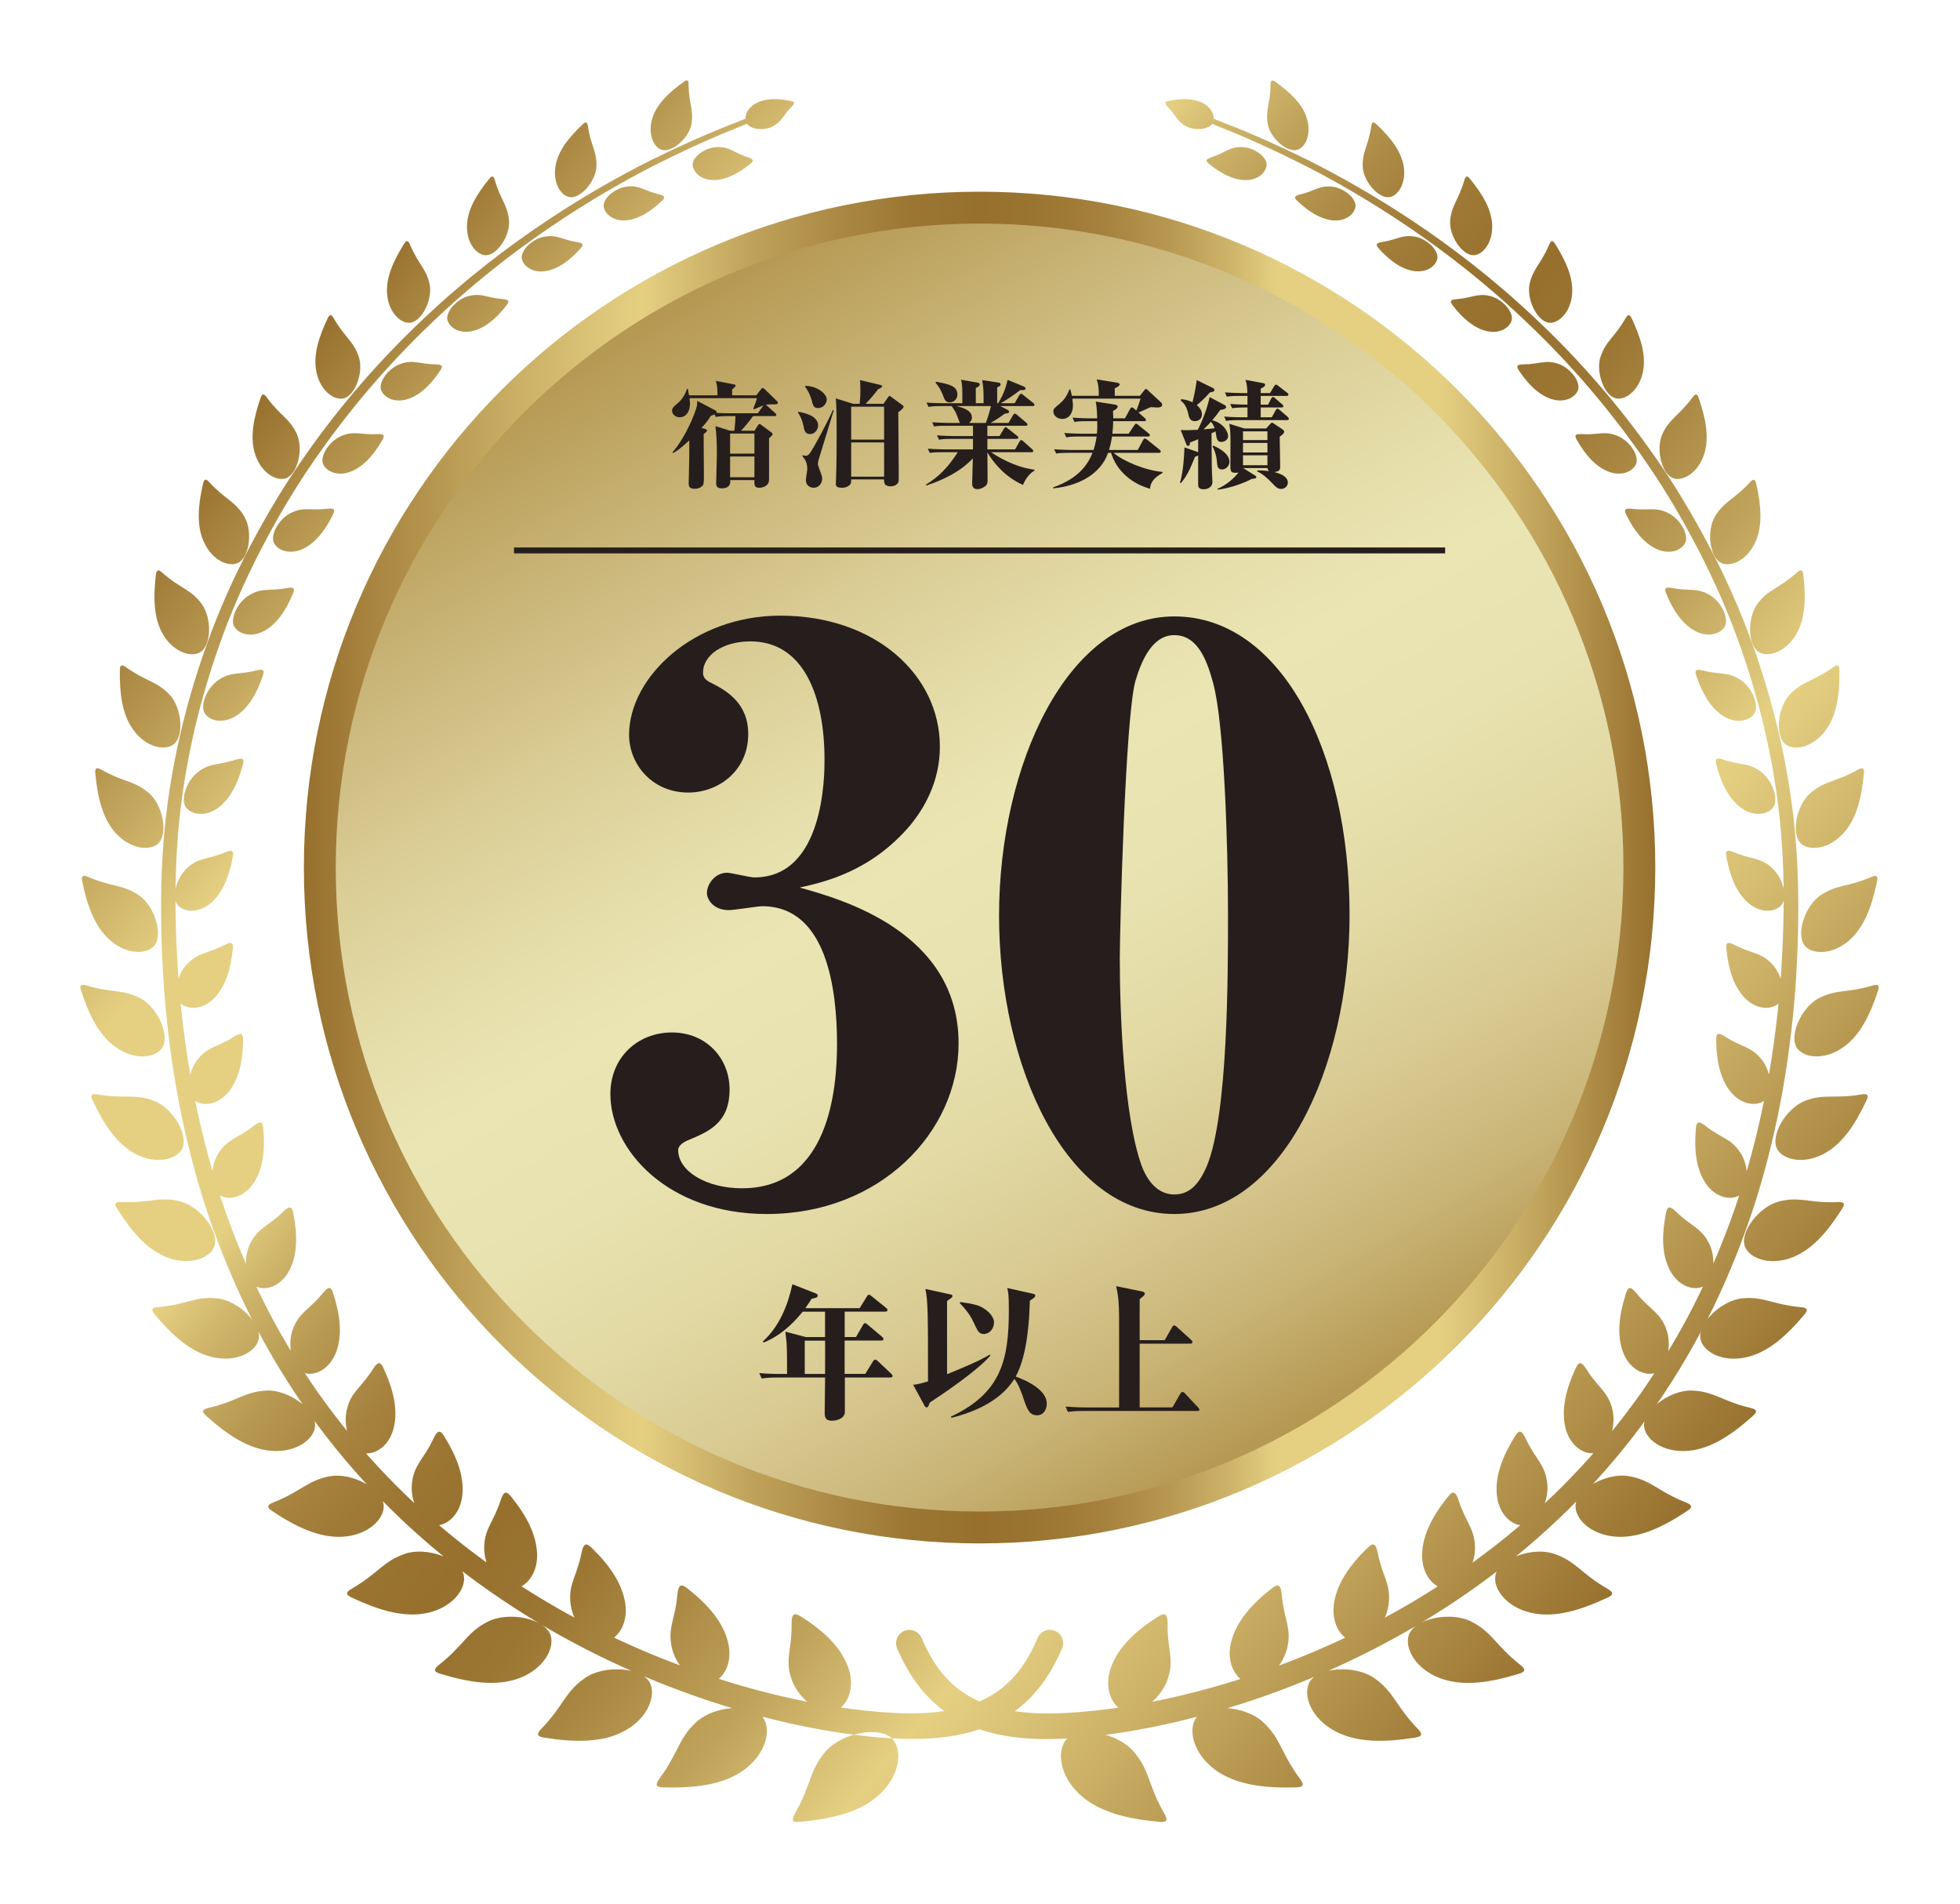<svg viewBox="0 0 332.16 322.56" xmlns="http://www.w3.org/2000/svg" xmlns:xlink="http://www.w3.org/1999/xlink"><linearGradient id="a" gradientUnits="userSpaceOnUse" x1="283.76" x2="48.84" y1="252.46" y2="55.34"><stop offset="0" stop-color="#97702e"/><stop offset=".16" stop-color="#cbb066"/><stop offset=".25" stop-color="#e5d082"/><stop offset=".26" stop-color="#e0ca7d"/><stop offset=".33" stop-color="#c0a35b"/><stop offset=".4" stop-color="#a98742"/><stop offset=".45" stop-color="#9b7633"/><stop offset=".5" stop-color="#97702e"/><stop offset=".54" stop-color="#9a7431"/><stop offset=".59" stop-color="#a5813d"/><stop offset=".64" stop-color="#b79851"/><stop offset=".69" stop-color="#d0b76c"/><stop offset=".72" stop-color="#e5d082"/><stop offset=".84" stop-color="#e5d082"/><stop offset="1" stop-color="#97702e"/></linearGradient><filter id="b" filterUnits="userSpaceOnUse" height="322.56" width="332.16" x="0" y="0"><feOffset dx="0" dy="6.3"/><feGaussianBlur result="blur" stdDeviation="4.5"/><feFlood flood-color="#775a2d" flood-opacity=".3"/><feComposite in2="blur" operator="in"/><feComposite in="SourceGraphic"/></filter><linearGradient id="c" gradientUnits="userSpaceOnUse" x1="221.93" x2="110.1" y1="243.84" y2="50.14"><stop offset="0" stop-color="#b3954e"/><stop offset=".02" stop-color="#b69954"/><stop offset=".11" stop-color="#c9b476"/><stop offset=".21" stop-color="#d8c991"/><stop offset=".32" stop-color="#e2d9a4"/><stop offset=".42" stop-color="#e8e2b0"/><stop offset=".53" stop-color="#ebe5b4"/><stop offset=".6" stop-color="#e6dfac"/><stop offset=".72" stop-color="#dbce97"/><stop offset=".86" stop-color="#c8b375"/><stop offset="1" stop-color="#b3954e"/></linearGradient><linearGradient id="d" x1="51.5" x2="280.52" xlink:href="#a" y1="146.99" y2="146.99"/><path d="m151.37 288.48c1.55 1.89 1.14 6.04-2.33 9.26-3.3 3.05-8.16 4.16-13.56 4.64-1.29.12-1.37-.36-.76-1.42 2.81-4.92 2.4-7.24 5.2-10.5 2.79-3.26 9.46-4.44 11.46-1.98zm-9.86-4.87c2.06-.83 3.52-3.85 2.21-7.47-1.23-3.36-4.11-6.08-7.73-8.39-1.1-.7-1.88-1.12-1.84 1.24.07 4.21-1.23 5.91.06 9.41 1.3 3.5 5.24 6.04 7.3 5.2zm-23.49 1.84c-3.1 2.85-2.97 5.15-6.27 9.61-.71.97-.69 1.44.58 1.47 5.3.15 10.16-.36 13.73-2.94 3.75-2.73 4.63-6.72 3.35-8.74-1.67-2.63-8.29-2.25-11.38.6zm2.47-6.58c2.08-.6 3.79-3.38 2.87-7.01-.86-3.37-3.39-6.29-6.67-8.88-1-.79-1.71-1.27-1.91 1.02-.34 4.09-1.76 5.6-.86 9.12.91 3.52 4.48 6.36 6.56 5.75zm-21.42-.82c-3.37 2.37-3.54 4.62-7.31 8.54-.81.85-.85 1.31.37 1.5 5.13.82 9.92.94 13.7-1.12 3.99-2.18 5.35-5.94 4.35-8.06-1.29-2.76-7.76-3.23-11.13-.86zm3.38-6.14c2.07-.36 4.03-2.87 3.52-6.47-.47-3.35-2.6-6.45-5.5-9.3-.88-.87-1.52-1.41-1.95.78-.76 3.92-2.31 5.23-1.8 8.73s3.65 6.63 5.73 6.26zm-19.81-3.44c-3.59 1.85-4.05 4.01-8.23 7.29-.9.71-1 1.15.16 1.51 4.87 1.49 9.49 2.24 13.44.76 4.16-1.58 5.99-5.04 5.31-7.23-.88-2.85-7.09-4.18-10.67-2.33zm4.24-5.55c2.04-.11 4.22-2.31 4.14-5.85-.07-3.29-1.78-6.52-4.25-9.61-.75-.94-1.31-1.54-1.97.54-1.18 3.69-2.82 4.78-2.74 8.22.09 3.44 2.77 6.82 4.82 6.7zm-18.27-5.95c-3.73 1.28-4.49 3.31-9 5.9-.97.56-1.13.98-.05 1.48 4.5 2.12 8.87 3.51 12.9 2.62 4.25-.94 6.5-4.04 6.16-6.25-.45-2.88-6.28-5.04-10.01-3.76zm5.05-4.81c1.98.13 4.34-1.73 4.69-5.15.32-3.18-.94-6.51-2.96-9.78-.61-1-1.08-1.64-1.97.28-1.58 3.42-3.29 4.28-3.62 7.61-.32 3.33 1.86 6.91 3.86 7.04zm-17.77-8.34c-3.8.71-4.82 2.56-9.55 4.43-1.02.41-1.23.78-.27 1.43 4.05 2.7 8.08 4.66 12.11 4.38 4.25-.3 6.87-2.97 6.85-5.17-.02-2.85-5.35-5.78-9.14-5.06zm5.73-3.93c1.9.37 4.39-1.14 5.14-4.41.69-3.03-.13-6.39-1.68-9.78-.47-1.04-.84-1.71-1.93.04-1.94 3.11-3.69 3.73-4.4 6.9s.97 6.89 2.87 7.25zm-16.37-10.59c-3.77.15-5.02 1.8-9.86 2.93-1.05.25-1.3.58-.46 1.34 3.54 3.18 7.16 5.65 11.09 5.95 4.15.31 7.07-1.9 7.36-4.03.39-2.76-4.36-6.34-8.13-6.19zm6.28-2.98c1.79.58 4.37-.59 5.48-3.65 1.02-2.84.62-6.18-.48-9.64-.33-1.05-.61-1.75-1.87-.19-2.23 2.78-4 3.17-5.06 6.15-1.06 2.97.13 6.76 1.92 7.33zm-14.75-12.65c-3.67-.37-5.1 1.05-9.94 1.49-1.05.09-1.34.38-.63 1.23 2.98 3.56 6.15 6.44 9.91 7.27 3.97.87 7.09-.87 7.67-2.89.75-2.62-3.35-6.73-7.01-7.1zm6.65-1.98c1.66.76 4.29-.08 5.69-2.91 1.3-2.63 1.29-5.89.61-9.35-.2-1.05-.4-1.75-1.78-.39-2.46 2.43-4.21 2.61-5.56 5.37-1.35 2.75-.63 6.53 1.04 7.29zm-13.01-14.47c-3.5-.84-5.07.35-9.81.14-1.02-.04-1.35.2-.77 1.11 2.42 3.83 5.1 7.04 8.64 8.33 3.73 1.36 6.98.08 7.8-1.8 1.07-2.44-2.36-6.95-5.86-7.79zm6.85-.98c1.53.9 4.15.36 5.8-2.22 1.53-2.41 1.86-5.56 1.56-8.97-.09-1.04-.2-1.74-1.68-.56-2.63 2.09-4.33 2.09-5.93 4.6-1.59 2.52-1.29 6.25.25 7.15zm-11.18-16.04c-3.28-1.24-4.95-.29-9.52-1.07-.99-.17-1.33.02-.88.98 1.87 4.01 4.07 7.44 7.33 9.13 3.44 1.78 6.75.94 7.77-.78 1.33-2.23-1.43-7.02-4.71-8.26zm6.92-.02c1.39 1.02 3.97.75 5.82-1.59 1.71-2.18 2.31-5.2 2.36-8.52.01-1.01-.03-1.7-1.57-.7-2.74 1.77-4.39 1.6-6.17 3.89-1.78 2.28-1.84 5.91-.44 6.93zm-9.21-17.34c-3.04-1.58-4.76-.86-9.09-2.15-.94-.28-1.29-.13-.97.85 1.34 4.1 3.07 7.68 6.03 9.69 3.13 2.12 6.42 1.7 7.61.16 1.55-2-.56-6.96-3.59-8.55zm6.85.9c1.26 1.1 3.78 1.07 5.76-1.04 1.84-1.96 2.69-4.83 3.02-8.04.1-.98.12-1.65-1.46-.82-2.8 1.47-4.38 1.17-6.3 3.23-1.92 2.05-2.29 5.56-1.03 6.66zm-7.13-18.36c-2.76-1.87-4.52-1.36-8.56-3.09-.87-.37-1.23-.27-1.03.71.85 4.12 2.13 7.78 4.77 10.05 2.79 2.4 6.03 2.36 7.35.99 1.72-1.76.22-6.8-2.53-8.67zm6.68 1.75c1.13 1.17 3.57 1.33 5.66-.55 1.93-1.75 2.98-4.46 3.56-7.54.17-.93.24-1.58-1.34-.9-2.83 1.21-4.34.79-6.36 2.63s-2.66 5.2-1.52 6.37zm-5.02-19.1c-2.48-2.1-4.23-1.79-7.96-3.9-.81-.45-1.16-.39-1.07.58.38 4.08 1.23 7.75 3.55 10.24 2.45 2.62 5.59 2.92 7.02 1.74 1.85-1.53.94-6.56-1.53-8.67zm6.41 2.55c1.01 1.21 3.37 1.55 5.52-.12 2-1.56 3.22-4.11 4-7.05.23-.89.35-1.51-1.24-.97-2.83.96-4.26.45-6.35 2.08-2.08 1.63-2.95 4.85-1.94 6.06zm-2.88-19.21c-2.18-2.29-3.91-2.17-7.3-4.59-.73-.52-1.08-.5-1.1.45-.05 3.99.39 7.63 2.38 10.27 2.1 2.79 5.11 3.4 6.61 2.41 1.95-1.29 1.58-6.25-.59-8.55zm6.05 3.28c.9 1.25 3.16 1.73 5.37.26 2.05-1.38 3.4-3.76 4.36-6.57.29-.85.44-1.44-1.14-1.03-2.81.74-4.16.15-6.3 1.59-2.13 1.44-3.19 4.5-2.29 5.75zm-.64-18.72c-1.87-2.44-3.55-2.5-6.59-5.18-.66-.58-1-.6-1.11.33-.46 3.85-.4 7.42 1.25 10.18 1.75 2.91 4.59 3.82 6.15 3.01 2.02-1.05 2.17-5.89.3-8.32zm5.62 3.98c.79 1.27 2.95 1.88 5.19.6 2.08-1.21 3.54-3.44 4.65-6.09.33-.8.53-1.37-1.04-1.07-2.78.54-4.05-.12-6.22 1.14-2.16 1.26-3.39 4.16-2.59 5.43zm1.61-18.79c-1.56-2.55-3.18-2.78-5.84-5.68-.57-.63-.9-.68-1.1.2-.84 3.67-1.15 7.13.17 9.96 1.39 2.99 4.04 4.16 5.63 3.53 2.06-.8 2.7-5.47 1.14-8.01zm5.1 4.61c.69 1.28 2.75 2.02 5.01.91 2.09-1.04 3.65-3.11 4.9-5.63.38-.76.6-1.3-.94-1.11-2.73.35-3.93-.38-6.11.71s-3.56 3.83-2.86 5.11zm3.82-18.57c-1.24-2.62-2.78-3.01-5.04-6.1-.49-.67-.8-.75-1.08.08-1.19 3.46-1.85 6.76-.88 9.63 1.03 3.04 3.47 4.44 5.06 4 2.07-.56 3.18-4.99 1.94-7.61zm4.5 5.19c.59 1.29 2.55 2.14 4.81 1.2 2.1-.88 3.75-2.8 5.13-5.16.41-.71.66-1.23-.84-1.14-2.68.17-3.79-.62-5.99.31-2.19.92-3.7 3.5-3.11 4.79zm6.01-18.26c-.91-2.66-2.35-3.21-4.2-6.42-.4-.69-.69-.81-1.05-.04-1.52 3.2-2.52 6.31-1.89 9.19.66 3.04 2.86 4.65 4.45 4.41 2.06-.32 3.61-4.47 2.7-7.13zm3.82 5.71c.49 1.29 2.34 2.25 4.6 1.48 2.11-.72 3.84-2.48 5.33-4.69.45-.67.73-1.15-.75-1.16-2.62-.01-3.65-.85-5.85-.09-2.19.75-3.83 3.16-3.34 4.46zm8.2-17.97c-.58-2.66-1.9-3.35-3.31-6.66-.3-.71-.57-.86-1.01-.16-1.83 2.91-3.14 5.79-2.87 8.63.29 3 2.23 4.8 3.78 4.75 2.02-.07 3.98-3.89 3.41-6.56zm3.05 6.16c.39 1.29 2.13 2.35 4.38 1.76 2.1-.56 3.91-2.15 5.52-4.21.48-.62.79-1.07-.65-1.18-2.55-.19-3.5-1.08-5.7-.49-2.18.58-3.95 2.82-3.56 4.12zm10.41-16.95c-.24-2.63-1.42-3.45-2.39-6.79-.21-.72-.45-.89-.95-.27-2.1 2.58-3.71 5.19-3.78 7.95-.08 2.92 1.56 4.88 3.06 5.01 1.95.17 4.29-3.26 4.06-5.89zm2.18 6.53c.29 1.29 1.91 2.45 4.15 2.04 2.1-.39 3.98-1.82 5.69-3.71.52-.57.85-.99-.55-1.2-2.48-.37-3.34-1.31-5.52-.89-2.18.41-4.06 2.47-3.77 3.76zm12.64-15.63c.11-2.55-.93-3.48-1.44-6.81-.11-.72-.32-.91-.88-.38-2.34 2.21-4.21 4.51-4.63 7.14-.44 2.79.89 4.88 2.31 5.19 1.84.41 4.52-2.59 4.63-5.14zm1.23 6.77c.18 1.28 1.68 2.54 3.9 2.31 2.08-.22 4.03-1.47 5.86-3.19.55-.51.9-.9-.44-1.22-2.39-.56-3.17-1.54-5.34-1.3-2.16.23-4.16 2.1-3.98 3.39zm14.86-13.97c.43-2.42-.44-3.45-.48-6.71 0-.7-.18-.91-.79-.48-2.53 1.8-4.62 3.76-5.36 6.23-.79 2.61.21 4.78 1.53 5.27 1.71.63 4.66-1.89 5.1-4.31zm.22 6.88c.07 1.28 1.43 2.63 3.64 2.59 2.05-.05 4.07-1.11 6-2.65.58-.46.96-.81-.34-1.23-2.3-.74-2.98-1.76-5.13-1.71-2.14.05-4.25 1.72-4.17 3zm13.48-6.46c1.65-.8 1.76-1.85 3.23-3.31.82-.83.4-.95-.23-1.07-2.07-.42-4.02-.44-5.6.34-1.7.83-2.21 2.4-1.77 3.4.45 1 2.71 1.44 4.36.65zm-3.7-1.19c-.09-.23-.36-.35-.59-.25 0 0-1.5.59-4.32 1.71-2.81 1.14-6.91 2.92-11.99 5.43-5.07 2.55-11.1 5.91-17.67 10.29-6.57 4.39-13.7 9.81-20.77 16.51-7.1 6.66-14.14 14.6-20.51 23.79-3.21 4.57-6.15 9.52-8.89 14.71-2.73 5.19-5.21 10.68-7.28 16.42-4.15 11.47-6.96 23.92-7.64 36.76-.35 6.43-.25 12.85.12 19.34.39 6.47 1.12 12.95 2.24 19.37 1.13 6.42 2.65 12.78 4.6 18.98 1.97 6.2 4.36 12.24 7.16 18.04s6.06 11.32 9.63 16.53c3.61 5.18 7.54 10.06 11.77 14.52 8.42 8.96 17.91 16.28 27.52 22.12 9.63 5.84 19.42 10.17 28.71 13.33 9.31 3.16 18.14 5.14 26.12 6.13 2 .24 3.94.42 5.83.53.93.05 1.9.09 2.78.1.95 0 1.86 0 2.75-.04 3.57-.15 6.92-.73 9.84-1.8 2.92-1.06 5.35-2.65 7.16-4.31 1.82-1.66 3.04-3.35 3.92-4.74.88-1.4 1.43-2.52 1.79-3.27.34-.76.52-1.15.52-1.15.51-1.15 0-2.48-1.14-2.98-1.13-.51-2.46 0-2.97 1.13l-.03.08s-.15.34-.45 1.01c-.3.66-.78 1.63-1.51 2.8-1.44 2.32-4.01 5.52-8.82 7.3-2.39.89-5.27 1.43-8.51 1.58-.82.04-1.64.05-2.47.05-.9 0-1.73-.03-2.64-.08-1.78-.09-3.64-.24-5.55-.46-7.66-.88-16.27-2.72-25.35-5.72-9.07-3-18.64-7.13-28.06-12.73-9.41-5.6-18.69-12.64-26.96-21.27-4.15-4.3-8.01-9.01-11.58-14.02-3.52-5.04-6.75-10.39-9.53-16.02s-5.18-11.52-7.16-17.57c-1.96-6.06-3.51-12.28-4.68-18.58-1.16-6.3-1.94-12.67-2.38-19.05-.43-6.35-.58-12.77-.29-19.05.56-12.6 3.2-24.86 7.19-36.19 1.98-5.67 4.38-11.1 7.03-16.24 2.66-5.14 5.52-10.05 8.65-14.59 6.21-9.13 13.1-17.05 20.08-23.71 6.94-6.7 13.96-12.14 20.45-16.55s12.45-7.8 17.46-10.37c5.03-2.54 9.07-4.34 11.86-5.5 2.81-1.14 4.3-1.75 4.3-1.75.23-.09.34-.36.25-.59zm53.48 274.51c-1.55 1.89-1.14 6.03 2.34 9.26 3.3 3.05 8.16 4.16 13.56 4.64 1.29.11 1.37-.36.76-1.42-2.81-4.92-2.4-7.24-5.2-10.5-2.79-3.26-9.46-4.45-11.46-1.98zm17.16-10.08c1.29-3.51-.01-5.2.06-9.41.04-2.36-.74-1.94-1.84-1.24-3.62 2.31-6.51 5.04-7.73 8.39-1.32 3.62.14 6.63 2.21 7.47s6.01-1.7 7.3-5.2zm4.82 6.45c-1.28 2.02-.4 6 3.35 8.74 3.56 2.58 8.42 3.1 13.73 2.94 1.27-.04 1.29-.51.58-1.47-3.3-4.46-3.17-6.76-6.27-9.61-3.09-2.85-9.71-3.22-11.38-.6zm15.46-11.73c.91-3.52-.52-5.03-.86-9.12-.19-2.29-.91-1.81-1.91-1.02-3.28 2.59-5.81 5.51-6.67 8.88-.92 3.63.79 6.41 2.87 7.01 2.08.61 5.65-2.23 6.56-5.75zm3.74 5.79c-.99 2.12.36 5.88 4.35 8.06 3.79 2.06 8.57 1.94 13.7 1.12 1.23-.2 1.19-.65.37-1.5-3.77-3.91-3.94-6.16-7.31-8.54-3.36-2.37-9.84-1.9-11.13.86zm13.48-13.26c.5-3.5-1.04-4.81-1.8-8.73-.43-2.2-1.07-1.65-1.95-.78-2.9 2.85-5.03 5.95-5.5 9.3-.5 3.61 1.45 6.11 3.52 6.48 2.08.37 5.23-2.76 5.73-6.26zm3.41 5.15c-.67 2.19 1.15 5.65 5.31 7.23 3.95 1.49 8.57.73 13.43-.76 1.16-.36 1.06-.79.16-1.51-4.18-3.29-4.65-5.45-8.23-7.29-3.58-1.85-9.8-.52-10.67 2.33zm11.24-14.59c.08-3.44-1.55-4.53-2.74-8.22-.67-2.07-1.22-1.48-1.97-.53-2.47 3.09-4.18 6.32-4.25 9.61-.07 3.54 2.1 5.74 4.14 5.85 2.05.12 4.73-3.27 4.82-6.7zm3.45 4.52c-.34 2.22 1.91 5.31 6.16 6.25 4.03.88 8.4-.5 12.9-2.62 1.07-.51.92-.92-.06-1.48-4.51-2.6-5.27-4.62-9-5.91s-9.56.88-10.01 3.76zm8.81-15.61c-.33-3.33-2.04-4.19-3.62-7.61-.89-1.92-1.36-1.28-1.97-.28-2.02 3.27-3.28 6.6-2.96 9.78.35 3.43 2.71 5.29 4.69 5.15 1.99-.13 4.18-3.71 3.86-7.04zm4.78 3.77c-.02 2.2 2.6 4.87 6.85 5.17 4.03.28 8.05-1.68 12.11-4.38.97-.65.76-1.02-.27-1.43-4.73-1.87-5.75-3.72-9.55-4.43-3.79-.71-9.13 2.21-9.14 5.06zm6.28-16.26c-.72-3.17-2.47-3.79-4.4-6.9-1.09-1.74-1.46-1.07-1.93-.04-1.56 3.4-2.37 6.75-1.69 9.78.75 3.26 3.24 4.77 5.14 4.41 1.91-.36 3.58-4.08 2.88-7.25zm5.36 2.86c.29 2.13 3.2 4.34 7.36 4.03 3.93-.3 7.55-2.77 11.09-5.95.85-.76.59-1.09-.46-1.34-4.84-1.14-6.09-2.78-9.86-2.93-3.76-.15-8.51 3.43-8.13 6.19zm3.78-16.5c-1.06-2.98-2.82-3.37-5.06-6.15-1.26-1.55-1.54-.86-1.87.19-1.1 3.46-1.5 6.79-.48 9.64 1.1 3.06 3.69 4.22 5.48 3.65s2.98-4.36 1.92-7.33zm5.81 1.79c.57 2.02 3.69 3.76 7.67 2.89 3.77-.83 6.93-3.71 9.91-7.27.71-.85.42-1.14-.63-1.23-4.84-.44-6.27-1.86-9.94-1.49-3.66.37-7.76 4.48-7.01 7.1zm1.41-16.38c-1.35-2.75-3.1-2.94-5.56-5.37-1.39-1.36-1.58-.66-1.78.39-.68 3.46-.69 6.72.62 9.35 1.4 2.83 4.03 3.67 5.69 2.91 1.67-.75 2.39-4.54 1.04-7.29zm6.11.61c.82 1.88 4.06 3.15 7.8 1.8 3.53-1.29 6.22-4.49 8.64-8.33.58-.92.26-1.16-.77-1.11-4.74.21-6.31-.98-9.81-.14s-6.93 5.35-5.86 7.79zm-.75-15.92c-1.59-2.52-3.3-2.51-5.93-4.6-1.47-1.17-1.59-.47-1.68.56-.29 3.41.03 6.56 1.56 8.97 1.65 2.58 4.27 3.12 5.8 2.22s1.84-4.63.25-7.15zm6.22-.63c1.02 1.72 4.32 2.55 7.77.78 3.26-1.69 5.46-5.12 7.33-9.13.45-.96.11-1.15-.88-.98-4.56.79-6.23-.17-9.51 1.07s-6.04 6.03-4.71 8.26zm-2.64-15.21c-1.78-2.28-3.43-2.12-6.17-3.89-1.54-.99-1.58-.31-1.57.7.05 3.32.66 6.34 2.36 8.52 1.84 2.34 4.42 2.61 5.81 1.59 1.4-1.02 1.34-4.65-.44-6.93zm6.05-1.86c1.19 1.54 4.48 1.96 7.61-.16 2.96-2.01 4.69-5.59 6.03-9.69.32-.98-.03-1.13-.97-.85-4.32 1.29-6.05.56-9.09 2.15-3.03 1.58-5.15 6.55-3.6 8.55zm-4.28-14.32c-1.92-2.05-3.5-1.75-6.3-3.23-1.58-.82-1.56-.16-1.46.82.33 3.21 1.18 6.08 3.02 8.04 1.98 2.1 4.51 2.14 5.76 1.04 1.27-1.11.89-4.61-1.03-6.67zm5.62-3.01c1.32 1.36 4.56 1.41 7.36-.99 2.64-2.28 3.92-5.93 4.77-10.05.2-.98-.15-1.09-1.03-.71-4.05 1.73-5.8 1.22-8.56 3.09s-4.26 6.91-2.53 8.67zm-5.66-13.3c-2.02-1.84-3.52-1.42-6.36-2.63-1.59-.68-1.52-.03-1.35.91.58 3.08 1.62 5.79 3.56 7.54 2.09 1.88 4.53 1.72 5.66.55 1.14-1.17.5-4.54-1.52-6.37zm5-4.06c1.43 1.18 4.57.88 7.01-1.74 2.32-2.48 3.17-6.16 3.55-10.24.09-.97-.27-1.04-1.07-.58-3.73 2.1-5.48 1.79-7.96 3.9-2.47 2.1-3.39 7.14-1.53 8.67zm-6.81-12.19c-2.09-1.63-3.52-1.12-6.35-2.08-1.59-.54-1.48.08-1.24.98.78 2.94 2 5.49 4 7.05 2.16 1.67 4.51 1.33 5.52.12 1.02-1.21.15-4.43-1.94-6.06zm4.23-4.6c1.5.99 4.51.38 6.61-2.41 1.99-2.64 2.43-6.29 2.38-10.27-.01-.95-.36-.97-1.1-.45-3.4 2.42-5.12 2.3-7.3 4.59-2.17 2.29-2.54 7.26-.59 8.55zm-7.75-11c-2.14-1.44-3.49-.85-6.3-1.59-1.58-.41-1.43.18-1.14 1.03.96 2.8 2.31 5.19 4.36 6.57 2.21 1.47 4.47.99 5.37-.26s-.16-4.31-2.29-5.75zm3.22-4.65c1.55.81 4.4-.09 6.15-3.01 1.65-2.76 1.71-6.33 1.25-10.18-.11-.92-.45-.91-1.11-.33-3.04 2.69-4.72 2.75-6.59 5.18-1.87 2.44-1.72 7.28.3 8.33zm-8.51-9.78c-2.17-1.26-3.44-.6-6.22-1.14-1.56-.3-1.37.27-1.04 1.07 1.11 2.66 2.58 4.89 4.65 6.09 2.24 1.29 4.4.67 5.19-.6s-.43-4.17-2.59-5.43zm2.13-5.34c1.59.62 4.24-.54 5.63-3.53 1.31-2.83 1-6.29.17-9.96-.2-.88-.53-.83-1.1-.2-2.66 2.91-4.28 3.14-5.84 5.68-1.56 2.55-.91 7.21 1.14 8.01zm-9.11-8.52c-2.18-1.09-3.38-.36-6.11-.71-1.53-.19-1.32.35-.94 1.11 1.25 2.51 2.81 4.58 4.9 5.62 2.25 1.11 4.32.37 5.01-.91s-.68-4.03-2.87-5.11zm.99-5.85c1.59.43 4.03-.97 5.06-4 .97-2.87.31-6.18-.88-9.63-.28-.83-.6-.74-1.08-.08-2.26 3.08-3.8 3.48-5.04 6.1s-.13 7.05 1.94 7.61zm-9.56-7.21c-2.19-.92-3.31-.14-5.99-.31-1.5-.09-1.26.42-.84 1.14 1.37 2.36 3.02 4.28 5.13 5.16 2.26.94 4.22.09 4.81-1.2s-.92-3.87-3.11-4.79zm-.19-6.34c1.59.25 3.79-1.37 4.45-4.41.63-2.87-.37-5.99-1.89-9.19-.36-.77-.66-.65-1.05.04-1.85 3.22-3.29 3.76-4.2 6.42s.64 6.81 2.7 7.13zm-9.86-5.88c-2.2-.75-3.23.08-5.85.09-1.47 0-1.19.49-.75 1.16 1.49 2.21 3.22 3.97 5.33 4.69 2.26.76 4.11-.19 4.6-1.48s-1.15-3.71-3.34-4.46zm-1.46-6.95c1.55.06 3.49-1.75 3.78-4.75.27-2.84-1.04-5.72-2.87-8.63-.44-.7-.71-.55-1.01.16-1.41 3.31-2.74 4-3.31 6.66-.57 2.67 1.39 6.48 3.41 6.56zm-10.01-4.51c-2.19-.58-3.14.3-5.7.49-1.43.11-1.13.56-.65 1.18 1.6 2.05 3.41 3.65 5.52 4.21 2.26.59 4-.47 4.38-1.76.39-1.3-1.37-3.54-3.56-4.12zm-2.8-6.94c1.5-.13 3.14-2.1 3.06-5.01-.07-2.76-1.68-5.37-3.78-7.95-.5-.62-.74-.45-.95.27-.96 3.35-2.15 4.16-2.39 6.79-.23 2.63 2.11 6.06 4.06 5.89zm-10.01-3.14c-2.18-.41-3.05.52-5.52.89-1.39.21-1.06.63-.55 1.2 1.72 1.89 3.6 3.32 5.69 3.7 2.24.41 3.87-.75 4.15-2.04.29-1.29-1.6-3.35-3.77-3.76zm-4.24-6.72c1.42-.31 2.75-2.4 2.31-5.19-.42-2.63-2.29-4.94-4.62-7.14-.56-.53-.77-.34-.88.38-.5 3.33-1.54 4.26-1.44 6.81.11 2.55 2.78 5.55 4.63 5.14zm-9.84-1.76c-2.17-.23-2.94.75-5.33 1.3-1.34.32-.99.7-.44 1.22 1.82 1.71 3.78 2.96 5.85 3.19 2.23.23 3.72-1.03 3.9-2.32s-1.82-3.16-3.98-3.39zm-5.78-6.27c1.32-.49 2.32-2.66 1.53-5.27-.74-2.47-2.83-4.42-5.36-6.23-.61-.43-.78-.22-.79.48-.05 3.25-.91 4.28-.48 6.71.44 2.43 3.39 4.94 5.1 4.31zm-9.49-.43c-2.14-.05-2.82.97-5.12 1.71-1.29.42-.91.77-.33 1.23 1.92 1.54 3.94 2.6 6 2.65 2.2.04 3.56-1.31 3.64-2.59s-2.04-2.95-4.18-3zm-4.94-4.1c.45-1-.06-2.57-1.76-3.4-1.58-.77-3.53-.76-5.6-.34-.63.13-1.05.24-.23 1.07 1.46 1.47 1.58 2.51 3.23 3.31 1.66.8 3.92.36 4.36-.65zm-.66-.55c-.09.23.02.5.25.59 0 0 1.5.61 4.3 1.75 2.79 1.16 6.83 2.96 11.86 5.5 5.01 2.58 10.97 5.97 17.46 10.37 6.48 4.41 13.5 9.85 20.45 16.55 6.97 6.66 13.87 14.58 20.08 23.71 3.13 4.55 5.99 9.46 8.65 14.59 2.65 5.15 5.04 10.57 7.03 16.24 3.99 11.33 6.64 23.59 7.19 36.19.29 6.27.13 12.69-.29 19.05-.44 6.37-1.22 12.75-2.38 19.05-1.17 6.3-2.71 12.52-4.68 18.58-1.98 6.05-4.38 11.94-7.16 17.57s-6.01 10.98-9.53 16.02c-3.56 5.01-7.43 9.72-11.58 14.02-8.27 8.64-17.56 15.68-26.96 21.27-9.42 5.6-18.99 9.73-28.06 12.73-9.08 2.99-17.69 4.83-25.35 5.72-1.92.21-3.77.37-5.55.46-.9.04-1.74.07-2.64.08-.83 0-1.65-.01-2.46-.05-3.23-.15-6.12-.69-8.51-1.58-4.81-1.78-7.38-4.98-8.82-7.3-.73-1.17-1.2-2.14-1.51-2.8-.3-.67-.45-1.01-.45-1.01l-.04-.08c-.51-1.14-1.85-1.64-2.98-1.13s-1.63 1.85-1.12 2.98c0 0 .18.39.52 1.15.36.76.91 1.87 1.79 3.27.89 1.39 2.11 3.08 3.93 4.74 1.8 1.66 4.23 3.24 7.16 4.31 2.92 1.07 6.27 1.65 9.84 1.8.89.04 1.8.05 2.75.04.87-.01 1.84-.05 2.78-.1 1.89-.11 3.83-.29 5.83-.53 7.98-.99 16.81-2.97 26.12-6.13 9.3-3.16 19.08-7.5 28.71-13.33 9.61-5.84 19.1-13.16 27.52-22.12 4.23-4.46 8.16-9.33 11.77-14.52 3.57-5.21 6.83-10.73 9.63-16.53s5.19-11.84 7.16-18.04c1.95-6.21 3.47-12.56 4.6-18.98s1.86-12.9 2.25-19.37c.37-6.49.47-12.91.12-19.34-.68-12.83-3.49-25.29-7.64-36.76-2.07-5.75-4.55-11.23-7.28-16.42-2.75-5.19-5.68-10.13-8.89-14.71-6.37-9.19-13.41-17.13-20.51-23.79-7.07-6.7-14.2-12.13-20.77-16.51-6.58-4.38-12.61-7.74-17.67-10.29-5.08-2.51-9.18-4.29-11.99-5.43-2.82-1.12-4.32-1.71-4.32-1.71-.23-.09-.49.02-.59.25z" fill="url(#a)" filter="url(#b)"/><path d="m277.82 146.99c0 61.75-50.06 111.81-111.81 111.81s-111.81-50.06-111.81-111.81 50.06-111.81 111.81-111.81 111.81 50.06 111.81 111.81z" fill="url(#c)" stroke="url(#d)" stroke-miterlimit="10" stroke-width="5.4"/><g fill="#251e1c"><path d="m129.97 205.69c-16.9 0-26.53-10.96-26.53-20.33 0-6.2 4.62-10.43 10.43-10.43s9.77 4.36 9.77 9.64c0 5.68-3.43 7.13-7.26 8.71-.53.26-1.45.79-1.45 1.58 0 3.56 4.75 6.47 10.82 6.47 14.78 0 16.1-16.9 16.1-24.42 0-9.24-1.72-23.37-12.67-23.37-.79 0-4.75.66-5.68.66-2.64 0-3.7-1.85-3.7-2.9 0-1.45 1.32-3.43 3.43-3.43.66 0 3.83.79 4.62.79 11.88 0 11.88-17.42 11.88-19.93 0-10.82-3.56-20.06-12.54-20.06-4.75 0-8.05 2.38-8.05 5.28 0 .92.53 1.32 1.32 1.72 2.64 1.32 6.34 3.43 6.34 8.71 0 6.2-5.02 9.9-10.16 9.9-6.2 0-10.03-4.88-10.03-9.77 0-9.77 10.96-20.2 25.61-20.2 16.24 0 27.06 10.17 27.06 22.18 0 5.94-2.64 10.43-5.02 13.33-6.73 7.92-14.65 9.64-18.74 10.56 7.13 1.98 26.93 7.52 26.93 26.4 0 15.05-13.33 28.91-32.47 28.91z"/><path d="m199.01 205.69c-18.35 0-29.7-24.95-29.7-50.56s11.62-50.69 29.7-50.69 29.7 22.84 29.7 50.56c0 26.27-11.75 50.69-29.7 50.69zm6.6-89.9c-.92-3.3-2.38-8.18-6.6-8.18-3.7 0-5.54 4.22-6.6 7.79-1.72 6.2-2.64 42.24-2.64 46.99 0 9.24.66 26.67 3.7 35.11.53 1.45 2.11 4.88 5.54 4.88 2.38 0 4.09-1.45 5.54-4.88 3.56-8.71 3.56-32.21 3.56-42.51 0-12.01-.66-32.47-2.51-39.21z"/><path d="m150.93 233.39h-7.75v5.9c-.12 1.25-1.72 1.42-2.22 1.42-.95 0-1.2-.47-1.2-1.3 0-.95.07-5.15.07-6.02h-8.05c-1.52 0-2.07.08-2.7.17l-.4-.92c1.55.15 3.3.15 3.55.15h1.15v-1.2c0-1.27 0-3-.08-4.07-.02-.3-.17-1.62-.2-1.9l3.47.92h3.25v-4.3h-3.8c-.95 1.2-3.3 3.92-6.6 5.22l-.15-.17c2.77-2.5 4.22-6.05 5.02-9.7l3.82 1.5c.22.08.47.17.47.42 0 .33-.35.4-1.05.55-.25.4-.47.78-1.05 1.58h9.2l1.22-1.95c.05-.12.2-.33.38-.33.12 0 .2.08.45.27l2.42 1.95c.15.12.25.22.25.38 0 .22-.23.27-.38.27h-6.87v4.3h1.92l1.17-2.02c.07-.15.2-.33.35-.33.1 0 .2.05.48.28l2.4 2.02c.12.1.25.22.25.38 0 .25-.23.27-.38.27h-6.2v5.65h3.5l1.3-2.12c.05-.08.2-.3.37-.3s.35.15.45.25l2.25 2.12c.17.18.25.25.25.4 0 .22-.2.25-.38.25zm-11.1-6.25h-3.45v5.65h3.45z"/><path d="m157.56 237.64c-.2.67-.35.82-.52.82-.15 0-.25-.1-.32-.22l-1.97-3.62c.67-.03 1.75-.33 2.52-.58 0-10.9 0-13.8-.45-15.65l4.25.92c.3.07.35.15.35.25 0 .22-.07.27-.92.87v12.4c3.47-1.42 5.42-2.25 7.25-3.32l.1.17c-2.42 2.72-7.92 6.4-10.27 7.95zm18.14 2.15c-1.12 0-1.57-.88-2.05-2.27-.67-1.95-1-2.9-1.75-3.9-2.6 4.22-7.87 5.9-10.65 6.6l-.1-.2c8.55-4.02 9.82-9.62 9.82-18.17 0-2.45-.1-2.92-.27-3.62l4.4.98c.2.05.35.1.35.3 0 .3-.48.57-.92.85-.08 2.4-.25 8.92-2.4 12.87 2.22.8 5.27 2.37 5.27 4.6 0 .85-.45 1.97-1.7 1.97zm-8.99-13.77c-.8 0-1.02-.48-1.75-2.05-.67-1.47-1.77-2.62-2.32-3.2l.1-.17c2.07.3 2.82.47 3.52.82 1.4.7 2.2 1.83 2.2 2.6 0 1.08-.75 2-1.75 2z"/><path d="m202.88 239.06h-19.2c-1.52 0-2.07.07-2.7.17l-.4-.92c1.55.15 3.3.15 3.55.15h5.52c0-2.42.02-13.17 0-15.35-.02-2.2-.1-3.45-.5-5.2l4.37.9c.12.02.5.12.5.38 0 .22-.3.47-.88.92v6.95h4.25l1.25-2.2c.05-.1.17-.3.37-.3.15 0 .33.17.45.28l2.4 2.17c.07.07.22.2.22.37 0 .23-.2.28-.37.28h-8.57v10.8h5.55l1.3-2.27c.05-.07.2-.35.4-.35.27 0 .35.17.45.28l2.17 2.3c.18.2.25.33.25.4 0 .22-.2.25-.4.25z"/><path d="m131.37 68.5c-.96.02-1.08.02-1.6.06.04.04.18.16.22.18l1.4 1.26s.18.18.18.28c0 .18-.14.22-.3.22h-3.66c-.56.82-1.46 1.88-2.04 2.48h2.3l.5-.8c.16-.26.22-.34.36-.34.1 0 .2.08.24.12l1.78 1.32c.06.04.18.14.18.28 0 .18-.34.48-.6.68v7.02c0 1.1-1.08 1.38-1.66 1.38-.84 0-.84-.46-.82-1.3h-4.1c.16 1.4-1.14 1.4-1.46 1.4-.92 0-.92-.6-.92-.88 0-.78.12-4.22.12-4.84 0-1.6-.04-3.22-.24-4.82l2.5.78h.7c.08-.58.18-1.68.18-2.48h-1.18c-1.22 0-1.66.06-2.16.14l-.2-.44c-.2.1-.38.18-.66.3-.32.52-.62.98-1.54 2l.56.16c.18.06.36.1.36.28s-.16.32-.56.58c-.02 1.06.04 5.74.04 6.7 0 1.68 0 1.86-.32 2.16-.26.26-.74.44-1.22.44-1.04 0-1.04-.56-1.04-.9 0-.08.1-4.12.1-4.9v-2.4c-.46.42-1.78 1.66-2.76 2.14l-.08-.14c1.5-1.64 3.14-4.8 3.96-7.24.22-.64.24-1.1.24-1.46l3.14 1.66c.12.06.18.22.12.36.8.08 1.58.08 2.38.08h4.62l.88-1.24s.02-.04.08-.1c-.26.12-1.1.46-1.64.68l-.08-.16c.42-1.04.5-1.34.62-1.74h-11.44c.08.54.08.78.08.96 0 1.3-.66 2.28-1.76 2.28-.74 0-1.28-.58-1.28-1.08s.34-.8.96-1.3c.52-.42 1.28-1.36 1.56-2.42h.16c.04.18.18.92.2 1.08h4.82c0-.94 0-1.5-.28-2.44l3.14.6c.12.02.2.1.2.2 0 .18-.12.28-.58.64v1h4.1l.76-.98c.14-.2.22-.26.3-.26.12 0 .22.06.42.26l2.02 1.96s.16.16.16.28c0 .26-.36.26-.46.26zm-3.52 4.96h-4.12v3.4h4.12zm0 3.88h-4.12v3.52h4.12z"/><path d="m135.25 69.76c.8.14 3.4.58 3.4 2.36 0 .4-.38 1.42-1.36 1.42-.84 0-.96-.56-1.14-1.42-.06-.34-.28-1.26-.9-2.2zm6.04-.22c-.38 1.3-2.18 7.06-2.52 8.22-.04.12-.16.58-.16.8 0 .28.06.4.42 1.38.26.7.3.84.3 1.18 0 .78-.58 1.52-1.44 1.52-.52 0-1.32-.3-1.32-1.3 0-.3.24-1.58.24-1.86 0-1.08-.32-1.54-.82-2.2v-.16c.22.06.38.1.58.1.14 0 .4 0 .82-.64.5-.74 2.46-4.26 3.78-7.14zm-4.84-4.16c2.12 0 3.66 1.4 3.66 2.3 0 .72-.62 1.46-1.48 1.46-.74 0-.84-.42-1.08-1.34-.06-.26-.44-1.42-1.1-2.26zm13.28 3.04.66-.96c.12-.16.24-.38.36-.38.08 0 .24.14.38.24l1.72 1.26c.14.1.28.2.28.32 0 .28-.6.74-.9.94 0 1.64.08 8.9.08 10.38 0 1.2 0 1.34-.08 1.52-.12.26-.58.66-1.26.66-1.16 0-1.16-.62-1.14-1.18h-5.58c0 .44-.02.6-.12.78-.12.2-.58.64-1.42.64-1.06 0-1.06-.4-1.06-.66 0-.04.02-.2.02-.46.1-2.9.12-5.56.12-7.94 0-1.24 0-5.14-.16-6.08l2.96.92h1.1c.08-.72.12-1.44.12-2.2 0-.9-.04-1.54-.06-1.82l3.36.8c.22.06.36.08.36.22 0 .26-.26.36-.66.52-.8 1.08-1.3 1.62-2.12 2.48zm-5.48.48v5.58h5.58v-5.58zm0 6.06v5.8h5.58v-5.8z"/><path d="m173.37 82.16c-3.08-1.36-4.96-3.72-6.04-5.5 0 .18.04 4.48.04 4.58 0 .64-.1.78-.2.92-.26.34-.94.72-1.56.72-.86 0-.86-.76-.86-1.02s.1-3.52.12-4.2c-2.12 2.26-5.02 3.66-7.9 4.6l-.08-.14c2.22-1.32 3.84-3.02 5.42-5.5h-2.58c-1.22 0-1.66.04-2.16.12l-.34-.72c1.26.1 2.66.12 2.86.12h4.8v-1.78h-3.6c-1.22 0-1.66.04-2.16.14l-.34-.74c1.26.1 2.66.12 2.86.12h3.24v-1.74h-4.44c-1.22 0-1.66.04-2.16.12l-.32-.72c1.24.1 2.64.12 2.84.12h1.9c-.12-.14-.14-.22-.4-.94-.28-.84-.66-1.4-1.04-1.92h-1.76c-1.22 0-1.66.06-2.16.14l-.34-.74c1.26.12 2.66.12 2.86.12h3.22c0-2.82 0-2.96-.22-3.98l2.76.48c.14.02.4.08.4.3 0 .32-.32.46-.66.6v2.6h1.32c0-1.92 0-2.64-.24-3.92l2.78.42c.22.04.34.12.34.32s-.06.24-.58.5v2.68h.16c.88-1.4 1.34-2.7 1.6-3.96l2.74 1.12c.12.06.32.16.32.34 0 .26-.38.28-.52.28-.12 0-.28-.02-.34-.04-1.34 1.02-2.54 1.8-3.36 2.26h2.36l.78-1.34c.08-.14.2-.26.32-.26s.26.12.38.22l1.68 1.34c.1.08.2.18.2.3 0 .2-.18.22-.3.22h-5.5l1.24.64c.1.04.26.14.26.32 0 .24-.24.28-.72.32-.88.66-1.84 1.26-2.42 1.58h3.04l.78-1.34c.06-.1.16-.24.3-.24.06 0 .14.02.36.2l1.58 1.34c.1.08.2.16.2.3 0 .18-.16.22-.3.22h-6.5v1.74h2.06l.74-1.24c.06-.1.18-.26.3-.26.1 0 .2.08.36.22l1.58 1.24c.12.08.2.18.2.3 0 .2-.18.22-.3.22h-4.94v1.78h4.7l.74-1.32c.08-.14.18-.26.3-.26s.26.12.36.22l1.48 1.32c.12.12.2.18.2.3 0 .18-.16.22-.3.22h-6.86c2.4 1.64 5.24 2.72 7.36 2.96v.16c-.98.52-1.68 1.72-1.94 2.42zm-12.38-13.98c-.74 0-.9-.46-1.18-1.18-.1-.26-.44-1.2-1.28-2.18l.1-.14c2.14.4 3.62.68 3.62 2.18 0 .82-.7 1.32-1.26 1.32zm1.1.62c1.12.3 2.62.7 2.62 1.96 0 .48-.36.8-.48.9h2.84c.3-.76.74-2.28.86-2.86z"/><path d="m194.89 82.82c-1.2-.4-2.64-.88-4.14-2.26-1.16-1.04-2-2.36-2.46-3.84h-.5c-1.36 3.88-5.46 5.68-9.32 6.02v-.16c4.26-1.5 5.88-3.84 6.68-5.86h-4c-1.22 0-1.66.04-2.16.12l-.34-.72c1.24.1 2.66.12 2.86.12h3.82c.14-.46.34-1.12.52-2.28h-2.98c-1.22 0-1.66.04-2.16.14l-.34-.74c1.24.1 2.66.12 2.86.12h2.66c.1-.84.06-1.9.06-2.12h-1.7c-1.22 0-1.66.04-2.16.14l-.32-.74c1.24.1 2.64.12 2.84.12h1.34c-.02-.16-.04-1.94-.26-2.84l3.28.52c.12.02.44.08.44.32 0 .3-.4.54-.8.76.02.28.04.5.06 1.24h1.98l.88-1.62c.04-.08.16-.24.3-.24.12 0 .26.12.36.2l.38.34c.28-.64.48-1.28.72-2.02h-11.56c.08.64.1 1 .1 1.18 0 1.14-.56 2.26-1.82 2.26-.8 0-1.5-.56-1.5-1.24 0-.44.1-.54 1.16-1.42 1.04-.88 1.4-1.94 1.54-2.34h.16c.08.24.16.42.28 1.08h4.56c0-.94-.02-1.88-.36-2.78l3.38.54c.16.02.52.1.52.32 0 .24-.42.46-.84.66.02.2 0 1.08 0 1.26h4.26l.76-.94c.1-.12.14-.22.26-.22s.22.12.32.2l2.16 2c.16.14.28.26.28.46 0 .48-.6.48-.9.48-.04 0-.68-.04-1.04-.06-.32.14-1.76.8-2.08.9l1.08.96c.12.12.2.18.2.3 0 .2-.18.22-.32.22h-5.24c-.02 1.12-.08 1.66-.14 2.12h2.76l.98-1.46c.08-.1.16-.24.3-.24.08 0 .18.06.36.22l1.76 1.44c.08.08.2.16.2.3 0 .18-.18.22-.32.22h-6.1c-.12.9-.34 1.72-.5 2.28h4.86l.92-1.7c.08-.14.18-.24.3-.24s.28.12.38.2l2.12 1.7c.12.1.18.16.18.3 0 .18-.16.22-.3.22h-7.7c1.66 1.44 5.34 2.96 8.3 3.24v.18c-1.98 1.06-2.08 2.18-2.12 2.68z"/><path d="m206.97 74.88c-.26 0-.58-.04-.76-.62-.06-.16-.18-1-.22-1.18-.12.06-.18.1-.68.34l.02 2.32c.02 3 .02 3.34.06 4.34 0 .24.08 1.34.08 1.6 0 1-1.06 1.22-1.46 1.22-.96 0-.96-.5-.96-.86v-4.88c-.16.1-.22.14-.52.22-.96 2.36-1.36 3.18-2.4 4.48l-.16-.06c.6-2.08.68-4.38.76-6l2.06.72c.08.02.18.08.26.1v-2.2c-.46.2-.76.32-1.4.56.02.26-.02.56-.32.56-.2 0-.24-.14-.36-.46l-.88-2.22c.8.04 1.44.04 2.9-.04 1.06-2.04 1.82-4.5 2-5.54l2.46 1.3c.18.1.34.18.34.38 0 .38-.72.46-.98.48-.42.58-.8 1.1-1.38 1.76 1.98.5 2.7 2.02 2.7 2.7 0 .64-.66.98-1.16.98zm-1.94-8.38c-.3.34-.94 1.08-2.2 2.14.66.58.86 1.06.86 1.56 0 1.1-1.06 1.16-1.2 1.16-.84 0-1-.68-1.12-1.26-.22-1-.6-1.72-1.28-2.24l.06-.22c.48.04 1.1.1 1.94.52.36-1.44.56-2.52.72-3.76l2.62 1.28c.24.12.38.2.38.38 0 .28-.24.32-.78.44zm.18 4.96c-.24.28-.56.64-1.24 1.28.88-.06 1.36-.12 1.88-.18-.16-.46-.36-.82-.64-1.1zm1.9 8.08c-.78 0-.82-.56-.9-1.54-.04-.64-.38-1.84-.72-2.32l.12-.18c.34.14 2.74 1.16 2.74 2.72 0 .84-.7 1.32-1.24 1.32zm10 3.3c-.5 0-.86-.26-1.38-.84-.92-.98-1.78-1.74-2.7-2.14l.08-.16c.48 0 .96 0 1.98.12-.12-.08-.24-.14-.28-.52h-4.14l1.9 1.18c.24.14.34.2.34.34 0 .3-.54.3-.74.3-1.6.88-4.2 1.68-5.78 1.84l-.1-.12c1.42-.62 2.64-1.58 3.6-2.78-.1.02-.24.04-.5.04-.88 0-.88-.22-.88-1.72 0-.5.02-3.02.02-3.6 0-.76 0-1.88-.2-2.98l2.58.8h3.66l.72-.8c.08-.08.18-.18.28-.18s.2.06.36.18l1.26.84c.18.12.44.3.44.5 0 .24-.16.4-.76.86 0 .7.08 4.14.08 4.92 0 .64 0 .94-1.02 1.06.64.14 2.32.64 2.32 1.76 0 .66-.54 1.1-1.14 1.1zm1.02-11.66h-8.18c-1.48 0-1.88.08-2.16.14l-.34-.74c1.26.1 2.66.12 2.86.12h1.1v-1.66h-.44c-1.46 0-1.86.08-2.16.12l-.32-.72c1.2.1 2.54.12 2.92.12v-1.48h-1.34c-1.46 0-1.86.08-2.16.12l-.32-.72c1.24.1 2.64.12 2.84.12h.96c-.02-1.1-.1-1.62-.32-2.24l2.92.54c.24.04.42.1.42.28 0 .16-.16.32-.28.4-.08.04-.4.24-.48.28v.74h1.58l.7-1.18c.06-.1.22-.26.3-.26.12 0 .3.14.4.22l1.5 1.16c.18.14.22.24.22.3 0 .2-.18.24-.32.24h-4.38v1.48h1.26l.5-1c.06-.12.2-.3.3-.3.14 0 .3.12.4.22l1.18 1.02c.08.06.2.2.2.3 0 .2-.14.24-.3.24h-3.54v1.66h1.88l.66-1.2c.06-.1.16-.26.32-.26.1 0 .2.08.36.22l1.36 1.18c.1.1.2.22.2.32 0 .14-.12.22-.3.22zm-3.34 1.9h-4.14v1.48h4.14zm0 1.96h-4.14v1.62h4.14zm0 2.1h-4.14v1.68h4.14z"/></g><path d="m87.11 93.26h157.8" fill="none" stroke="#251e1c" stroke-miterlimit="10"/></svg>